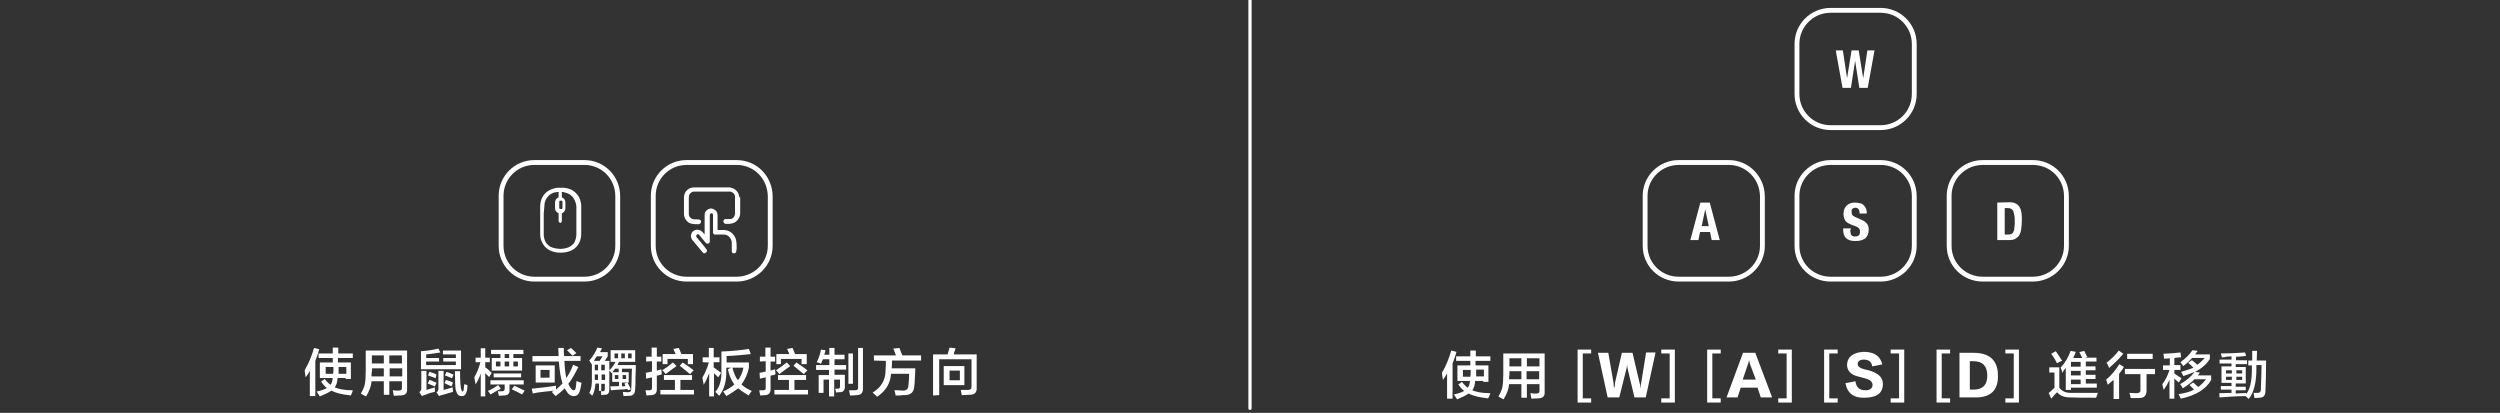 <?xml version="1.0" encoding="utf-8"?>
<!-- Generator: Adobe Illustrator 26.2.1, SVG Export Plug-In . SVG Version: 6.00 Build 0)  -->
<svg version="1.1" id="Layer_1" xmlns="http://www.w3.org/2000/svg" xmlns:xlink="http://www.w3.org/1999/xlink" x="0px" y="0px"
	 viewBox="0 0 773.8 127.8" style="enable-background:new 0 0 773.8 127.8;" xml:space="preserve">
<rect x="0" y="0" width="773.8" height="127.8" fill="#333333" stroke="none"/>
<style type="text/css">
	.st0{fill:none;stroke:#FFFFFF;stroke-width:1.5;stroke-miterlimit:10;}
	.st1{fill:#FFFFFF;}
	.st2{fill:none;stroke:#FFFFFF;stroke-linecap:round;}
</style>
<path class="st0" d="M180.9,50.3h-15.5c-5.7,0-10.3,4.6-10.3,10.3v15.5c0,5.7,4.6,10.3,10.3,10.3h15.5c5.7,0,10.3-4.6,10.3-10.3
	V60.7C191.2,54.9,186.6,50.3,180.9,50.3z"/>
<path class="st1" d="M179.8,62.8c-0.2-1.2-0.7-2.3-1.6-3.1c-0.8-0.8-1.8-1.3-3-1.5c-0.3,0-0.6-0.1-0.8-0.1H174h-1h-0.1
	c-0.9,0-1.8,0.3-2.7,0.7c-1.1,0.5-1.9,1.4-2.4,2.4c-0.4,0.8-0.6,1.7-0.6,2.7v8.5c0,0.8,0.1,1.5,0.4,2.2c0.5,1.3,1.4,2.3,2.6,2.9
	c0.9,0.4,1.9,0.7,2.9,0.7c0.2,0,0.3,0,0.5,0c1.2,0,2.3-0.2,3.3-0.7c1.1-0.5,1.9-1.4,2.4-2.4c0.4-0.8,0.6-1.7,0.6-2.7v-8.5
	C179.9,63.5,179.9,63.1,179.8,62.8 M168.5,63.8c0-0.9,0.2-1.8,0.8-2.6c0.5-0.8,1.3-1.3,2.2-1.6c0.5-0.1,0.9-0.2,1.4-0.2v1.7
	c-0.3,0.1-0.6,0.3-0.8,0.6s-0.3,0.6-0.3,0.9c0,0.6,0,1.3,0,1.9c0,0.3,0.1,0.7,0.3,0.9c0.2,0.2,0.5,0.5,0.8,0.6c0,0.5,0,1,0,1.5v0.8
	c0,0.1,0,0.2,0,0.2c0,0.1,0.1,0.2,0.1,0.2c0.1,0.1,0.1,0.1,0.2,0.2c0.1,0,0.2,0.1,0.2,0.1l0,0c0.1,0,0.2,0,0.2-0.1
	c0.1,0,0.2-0.1,0.2-0.2c0.1-0.1,0.1-0.1,0.1-0.2s0-0.2,0-0.2V66c0.3-0.1,0.6-0.3,0.8-0.6c0.2-0.3,0.3-0.6,0.3-0.9c0-0.7,0-1.3,0-1.9
	c0-0.3-0.1-0.7-0.3-0.9c-0.2-0.3-0.5-0.5-0.8-0.6v-1.7h0.1c0.3,0,0.6,0.1,0.9,0.2c0.9,0.2,1.7,0.6,2.3,1.3s0.9,1.5,1.1,2.3
	c0,0.3,0.1,0.6,0.1,0.8v8.5c0,0.8-0.2,1.6-0.5,2.3c-0.2,0.5-0.6,0.9-1,1.2c-0.4,0.3-0.9,0.6-1.4,0.7c-1.5,0.5-3.1,0.4-4.6-0.1
	c-0.7-0.2-1.2-0.7-1.7-1.2c-0.4-0.6-0.7-1.2-0.8-1.9c-0.1-0.3-0.1-0.6-0.1-1c0-2.2,0-4.3,0-6.5L168.5,63.8L168.5,63.8z M173.1,63.2
	v-0.6c0-0.1,0-0.1,0-0.2c0-0.1,0.1-0.1,0.1-0.2s0.1-0.1,0.2-0.1c0.1,0,0.1,0,0.2,0c0.1,0,0.1,0,0.2,0c0.1,0,0.1,0.1,0.2,0.1
	c0,0,0.1,0.1,0.1,0.2s0,0.1,0,0.2c0,0.5,0,1.1,0,1.6c0,0.1,0,0.1,0,0.2s-0.1,0.1-0.1,0.2s-0.1,0.1-0.2,0.1c-0.1,0-0.1,0-0.2,0
	c-0.1,0-0.1,0-0.2,0c-0.1,0-0.1-0.1-0.2-0.1c0-0.1-0.1-0.1-0.1-0.2s0-0.1,0-0.2V63.2L173.1,63.2z"/>
<path class="st0" d="M228,50.3h-15.5c-5.7,0-10.3,4.6-10.3,10.3v15.5c0,5.7,4.6,10.3,10.3,10.3H228c5.7,0,10.4-4.6,10.4-10.3V60.7
	C238.3,54.9,233.8,50.3,228,50.3z"/>
<path class="st1" d="M228,77.3v-0.8c0-0.6,0-1.2-0.1-1.8c-0.1-0.9-0.5-1.7-1.2-2.4s-1.5-1-2.4-1.1c-0.5,0-1,0-1.5,0h-0.7v-4.6
	c0-0.3-0.1-0.6-0.2-0.9c-0.1-0.3-0.3-0.5-0.6-0.7c-0.2-0.2-0.5-0.3-0.8-0.4s-0.6-0.1-0.9,0c-0.4,0.1-0.8,0.4-1.1,0.7
	c-0.3,0.4-0.4,0.8-0.4,1.3v6c-0.2-0.3-0.5-0.6-0.8-0.9c-0.2-0.2-0.5-0.4-0.8-0.5s-0.6-0.1-1-0.1c-0.3,0.1-0.6,0.2-0.9,0.4
	s-0.4,0.5-0.6,0.8c-0.1,0.3-0.2,0.7-0.1,1.1c0.1,0.4,0.2,0.7,0.5,1l3,3.6c0.1,0.1,0.1,0.2,0.2,0.2l0.1,0.1c0.1,0.1,0.1,0.1,0.2,0.1
	h0.2c0.1,0,0.1,0,0.2-0.1c0.1-0.1,0.2-0.1,0.3-0.2s0.1-0.2,0.2-0.3c0-0.1,0-0.2,0-0.4c0-0.1-0.1-0.2-0.2-0.3l-0.6-0.8
	c-0.8-1-1.6-1.9-2.4-2.9c-0.1-0.1-0.1-0.1-0.1-0.2s0-0.1,0-0.2s0-0.2,0.1-0.2c0-0.1,0.1-0.1,0.1-0.2c0.1-0.1,0.2-0.1,0.4-0.1
	c0.1,0,0.2,0,0.2,0.1c0.1,0,0.1,0.1,0.2,0.2l1.9,2.3c0.1,0.1,0.2,0.2,0.4,0.3c0.1,0,0.3,0,0.4,0c0.1-0.1,0.3-0.2,0.4-0.3
	c0.1-0.1,0.1-0.3,0.1-0.4v-7.1c0-0.4,0-0.7,0-1.1c0-0.1,0-0.2,0.1-0.2s0.1-0.1,0.1-0.2C220,66,220,66,220.1,66c0.1,0,0.1,0,0.2,0
	c0.1,0,0.4,0.1,0.4,0.6v5.2c0,0.1,0,0.2,0,0.3c0,0.1,0.1,0.2,0.2,0.3c0.1,0.1,0.2,0.2,0.3,0.2s0.2,0.1,0.4,0h0.8c0.6,0,1.2,0,1.7,0
	c0.6,0,1.2,0.3,1.6,0.7s0.7,1,0.8,1.6c0,0.7,0,1.4,0,2.1v0.6c0,0.2,0,0.3,0.1,0.5s0.2,0.3,0.4,0.3h0.1h0.2h0.1
	c0.2-0.1,0.3-0.2,0.4-0.3s0.1-0.3,0.1-0.5c0-0.1,0-0.1,0-0.2L228,77.3L228,77.3z"/>
<path class="st1" d="M228.8,60.8c-0.1-0.8-0.5-1.5-1.1-2s-1.4-0.8-2.1-0.8h-10.8c-0.8,0-1.6,0.3-2.2,0.9c-0.6,0.6-0.9,1.4-0.9,2.2
	c0,1.8,0,3.5,0,5.2c0,0.7,0.3,1.4,0.8,2s1.1,0.9,1.9,1c0.4,0.1,0.9,0.1,1.3,0.1h0.5c0.1,0,0.2,0,0.3-0.1c0.1,0,0.2-0.1,0.3-0.2
	s0.1-0.1,0.1-0.2s0.1-0.2,0.1-0.3c0-0.1,0-0.2-0.1-0.3c0-0.1-0.1-0.2-0.2-0.2c-0.1-0.1-0.4-0.2-0.6-0.2H215c-0.2,0-0.5-0.1-0.7-0.1
	c-0.2-0.1-0.4-0.2-0.6-0.4c-0.2-0.2-0.3-0.4-0.4-0.6c-0.1-0.2-0.1-0.4-0.1-0.7c0-1.7,0-3.3,0-5c0-0.2,0.1-0.5,0.1-0.7
	c0.1-0.2,0.2-0.4,0.4-0.6c0.2-0.2,0.4-0.3,0.6-0.4s0.4-0.1,0.7-0.1h10.7c0.2,0,0.5,0,0.7,0.1s0.4,0.2,0.6,0.4
	c0.2,0.2,0.3,0.3,0.4,0.6c0.1,0.2,0.1,0.4,0.1,0.7c0,1.4,0,2.7,0,4.1v0.9c0,0.3-0.1,0.6-0.2,0.8c-0.1,0.3-0.4,0.5-0.6,0.7
	c-0.3,0.2-0.6,0.2-0.9,0.2h-1.2c-0.2,0-0.4,0.1-0.5,0.2s-0.2,0.3-0.2,0.5c0,0.1,0,0.2,0.1,0.3c0,0.1,0.1,0.2,0.1,0.2
	c0.1,0.1,0.1,0.1,0.2,0.2c0.1,0,0.2,0.1,0.2,0.1h0.4c0.2,0,0.4,0,0.6,0c0.3,0,0.5,0,0.8-0.1c0.8-0.1,1.5-0.5,2-1.1s0.8-1.3,0.8-2.1
	c0-1.3,0-2.5,0-3.8v-1.1C228.8,61.1,228.8,61,228.8,60.8"/>
<path class="st0" d="M582.1,3.2h-15.5c-5.7,0-10.4,4.6-10.4,10.4v15.5c0,5.7,4.6,10.4,10.4,10.4h15.5c5.7,0,10.4-4.6,10.4-10.4V13.6
	C592.5,7.9,587.9,3.2,582.1,3.2z"/>
<path class="st1" d="M568.2,15.6l2.1,11.6h2.6l1.3-8.4l0,0l1.3,8.4h2.6l2.1-11.6H578l-1.3,8.6l0,0l-1.4-8.6h-2.2l-1.4,8.6l0,0
	l-1.3-8.6H568.2L568.2,15.6z"/>
<path class="st0" d="M535.1,50.3h-15.5c-5.7,0-10.4,4.6-10.4,10.3v15.5c0,5.7,4.6,10.3,10.4,10.3h15.5c5.7,0,10.4-4.6,10.4-10.3
	V60.7C545.4,54.9,540.8,50.3,535.1,50.3z"/>
<path class="st1" d="M528.9,70l-1.1-5.2l0,0l-1.1,5.2H528.9L528.9,70z M529.2,62.7l3.1,11.6h-2.5l-0.5-2.5h-3.1l-0.5,2.5h-2.5
	l3.1-11.6L529.2,62.7L529.2,62.7z"/>
<path class="st0" d="M582.1,50.3h-15.5c-5.7,0-10.4,4.6-10.4,10.3v15.5c0,5.7,4.6,10.3,10.4,10.3h15.5c5.7,0,10.4-4.6,10.4-10.3
	V60.7C592.5,54.9,587.9,50.3,582.1,50.3z"/>
<path class="st1" d="M572.9,70.7h-2.4v0.5c0,1.1,0.3,1.9,0.9,2.5c0.6,0.6,1.5,0.9,2.9,0.9s2.3-0.3,3-0.8c0.7-0.6,1.1-1.5,1.1-2.7
	c0-0.4,0-0.7-0.1-1s-0.2-0.6-0.4-0.8c-0.2-0.2-0.4-0.5-0.7-0.7s-0.6-0.4-1.1-0.6l-1.8-0.8c-0.5-0.2-0.8-0.4-1-0.7
	c-0.1-0.2-0.2-0.6-0.2-0.9c0-0.2,0-0.3,0-0.5s0.1-0.3,0.2-0.4c0.1-0.1,0.2-0.2,0.4-0.3c0.2-0.1,0.4-0.1,0.6-0.1c0.5,0,0.8,0.2,1,0.5
	s0.3,0.7,0.3,1.3h2.2v-0.3c0-0.6-0.1-1-0.3-1.4s-0.4-0.7-0.8-1c-0.3-0.3-0.7-0.5-1.1-0.5c-0.4-0.1-0.9-0.2-1.4-0.2
	c-1.1,0-2,0.3-2.6,0.9s-1,1.4-1,2.6c0,0.5,0.1,0.9,0.2,1.3c0.1,0.4,0.3,0.7,0.5,1c0.3,0.3,0.6,0.5,1,0.7s0.8,0.4,1.4,0.6
	c0.4,0.1,0.7,0.3,1,0.4s0.5,0.3,0.6,0.4s0.3,0.3,0.3,0.5c0.1,0.2,0.1,0.4,0.1,0.7c0,0.5-0.1,0.8-0.4,1.1c-0.3,0.2-0.6,0.3-1,0.3
	c-0.3,0-0.6,0-0.8-0.1s-0.4-0.2-0.5-0.4c-0.1-0.2-0.2-0.3-0.2-0.6c0-0.2-0.1-0.5-0.1-0.8L572.9,70.7L572.9,70.7z"/>
<path class="st0" d="M629.2,50.3h-15.5c-5.7,0-10.4,4.6-10.4,10.3v15.5c0,5.7,4.6,10.3,10.4,10.3h15.5c5.7,0,10.4-4.6,10.4-10.3
	V60.7C639.6,54.9,635,50.3,629.2,50.3z"/>
<path class="st1" d="M620.5,72.6v-8.2h1c0.5,0,0.8,0.1,1.1,0.3c0.3,0.2,0.5,0.4,0.6,0.8c0.1,0.3,0.2,0.7,0.3,1.2s0.1,1.1,0.1,1.7
	c0,0.8,0,1.5-0.1,2c0,0.5-0.1,1-0.3,1.3c-0.1,0.3-0.3,0.6-0.6,0.7s-0.6,0.2-1,0.2H620.5L620.5,72.6z M618.2,62.7v11.6h3.7
	c0.8,0,1.4-0.1,1.9-0.4s0.9-0.6,1.2-1.1s0.5-1.1,0.6-1.9s0.2-1.7,0.2-2.7c0-0.9,0-1.6-0.1-2.3c-0.1-0.7-0.3-1.3-0.6-1.8
	s-0.7-0.9-1.2-1.1c-0.5-0.3-1.2-0.4-2-0.4L618.2,62.7L618.2,62.7z"/>
<path class="st2" d="M386.9-0.4v126.8"/>
<g>
	<path class="st1" d="M95.9,122.6v-7.8c-0.4,0.7-0.8,1.4-1.3,2c0-0.3-0.1-0.8-0.2-1.3c0-0.4-0.1-0.7-0.1-0.9
		c1.3-2.2,2.2-4.5,2.9-6.9l1.6,0.4c-0.3,1.2-0.8,2.5-1.2,3.6v10.9C97.7,122.6,95.9,122.6,95.9,122.6z M108.6,122.4
		c-2.8-0.3-4.8-0.8-6-1.5c-0.9,0.6-2.1,1.2-3.6,1.8c-0.1-0.1-0.2-0.3-0.4-0.6c-0.2-0.4-0.5-0.7-0.6-0.9c1.4-0.3,2.5-0.7,3.2-1.1
		c-0.7-0.5-1.3-1.2-1.8-2l1.1-0.8c0.5,0.7,1.1,1.3,1.8,1.8c0.4-0.5,0.6-1.2,0.7-2.1H99v-4.8h4v-1.4h-4.4v-1.4h4.4v-1.8h1.7v1.8h4.5
		v1.4h-4.6v1.4h4v5.1H107V117h-2.5c-0.1,1.3-0.4,2.3-0.9,2.9c1.2,0.5,3,0.9,5.6,0.9C109.1,121.4,108.8,121.9,108.6,122.4z
		 M103.1,115.6c0,0,0-0.1,0-0.2s0.1-0.2,0.1-0.2v-1.6h-2.4v2.1h2.3V115.6z M104.8,115.3c0,0.1,0,0.2,0,0.4h2.4v-2.1h-2.4V115.3z"/>
	<path class="st1" d="M113.3,122.7c-0.2-0.1-0.4-0.2-0.8-0.4c-0.4-0.2-0.6-0.4-0.8-0.5c0.6-1,1-1.9,1.2-2.8s0.3-2.3,0.3-4.1v-6.4
		H126v11.9c0.1,1.4-0.6,2-2.1,2c-0.5,0-1.2,0.1-2,0.1c0-0.1-0.1-0.3-0.1-0.6c-0.1-0.5-0.2-0.8-0.2-1.1c0.2,0,0.5,0,0.9,0.1
		c0.4,0,0.6,0,0.8,0c0.8,0,1.1-0.2,1.1-0.8V118h-3.9v4.2h-1.7V118h-3.8C114.9,119.5,114.3,121.1,113.3,122.7z M115.1,114.8
		c0,0.2,0,0.5-0.1,0.9c0,0.3,0,0.6,0,0.8h3.8V114h-3.7C115.2,114,115.2,114.8,115.1,114.8z M115.1,110v2.5h3.7V110H115.1z
		 M124.4,110h-3.9v2.5h3.9V110z M120.6,114v2.5h3.9V114H120.6z"/>
	<path class="st1" d="M130.6,122.6l-0.8-1.2c0.4-0.4,0.6-0.7,0.6-1.1v-5.5h1.6v5.9l2.6-0.8v1.4c-1.1,0.2-2.1,0.5-2.9,0.9
		c-0.2,0-0.5,0.1-0.9,0.3C130.8,122.5,130.8,122.6,130.6,122.6z M137.2,111.9v-1.1h3.9v-1.1h-4v-1.2h5.6v5.8h-12.4v-5.6
		c1.9-0.1,3.7-0.4,5.4-0.8l0.6,1.2c-1.5,0.2-3,0.5-4.4,0.6v1.1h4v1.1h-4v1.1h9.2v-1.1H137.2z M134.6,119.6c-0.7-0.3-1.4-0.6-2.2-0.9
		l0.5-1.1c0.5,0.1,1.1,0.4,1.8,0.7c0.2,0.1,0.4,0.1,0.4,0.2L134.6,119.6z M134.8,117.1c-0.3-0.2-0.8-0.4-1.5-0.6
		c-0.3-0.1-0.6-0.2-0.8-0.3l0.4-1.1c0.3,0.1,0.7,0.2,1.3,0.4c0.4,0.2,0.7,0.3,0.9,0.4L134.8,117.1z M135.9,122.6l-0.8-1.2
		c0.4-0.2,0.6-0.6,0.6-1v-5.6h1.6v5.9l2.8-0.8l0.1,1.4c-0.1,0-0.4,0.1-0.7,0.2c-0.5,0.1-1.3,0.4-2.4,0.7
		C136.6,122.3,136.2,122.4,135.9,122.6z M139.8,119.6c-0.7-0.3-1.4-0.6-2.2-1l0.4-1c0.3,0.1,0.7,0.2,1.3,0.4
		c0.4,0.2,0.7,0.3,0.9,0.4L139.8,119.6z M139.9,117.1c-0.4-0.2-1.1-0.5-1.9-0.8c-0.1,0-0.2-0.1-0.3-0.1l0.5-1.1
		c0.2,0.1,0.6,0.2,1.1,0.4c0.5,0.2,0.8,0.4,1.1,0.4L139.9,117.1z M142.9,122.6c-0.9,0-1.4-0.5-1.7-1.5c-0.2-0.5-0.3-1.2-0.3-2.1
		c0-0.8-0.1-2.2-0.1-4.1h1.6c0,3.2,0.1,5.2,0.5,6c0.1,0.2,0.2,0.3,0.3,0.3s0.2-0.1,0.3-0.4c0-0.2,0.1-0.9,0.2-1.9
		c0.4,0.1,0.8,0.2,1,0.4c0,0.8-0.1,1.5-0.3,2C144.2,122.1,143.8,122.6,142.9,122.6z"/>
	<path class="st1" d="M147.2,112.1v-1.4h1.6v-2.9h1.4v2.9h1.4v1.4h-1.4v1.6c0.2,0.1,0.4,0.3,0.8,0.6c0.2,0.2,0.6,0.5,1.2,1.1
		l-0.8,1.3l-1.2-1.2v7.2h-1.4v-7.1c-0.4,1.2-0.9,2.3-1.6,3.4c0-0.2-0.1-0.6-0.2-1.1c-0.1-0.5-0.1-0.9-0.2-1.1
		c0.8-1.3,1.4-2.9,1.9-4.7C148.8,112.1,147.2,112.1,147.2,112.1z M151.8,122.1c-0.2-0.3-0.4-0.7-0.8-1.1c1-0.4,2-1,3.2-1.8l0.8,1.1
		c-0.2,0.2-0.6,0.4-1.1,0.6C153,121.4,152.3,121.8,151.8,122.1z M151.8,119v-1.3h10.3v1.3h-4.4v1.7c0.1,1.1-0.5,1.7-1.7,1.7
		c-0.3,0-0.9,0.1-1.6,0.1c-0.1-0.4-0.2-0.8-0.3-1.4c0.5,0,0.9,0,1.3,0c0.5,0,0.8-0.2,0.8-0.7V119H151.8z M152,109.6v-1.3h10v1.3
		h-3.1v1.2h2.7v3.9h-9.4v-3.9h2.7v-1.2H152z M152.8,116.8v-1.2h8.5v1.2H152.8z M153.5,111.9v1.5h1.4v-1.5H153.5z M156.2,109.6v1.2
		h1.4v-1.2H156.2z M156.2,111.9v1.5h1.4v-1.5H156.2z M161.6,122.1c-1.2-0.7-2.3-1.2-3.2-1.6l0.8-1.1c0.2,0.1,0.6,0.3,1.1,0.5
		c1,0.5,1.6,0.8,2.1,1L161.6,122.1z M160.3,111.9h-1.4v1.5h1.4V111.9z"/>
	<path class="st1" d="M164.8,111.7v-1.5h8.1c0-1-0.1-1.9-0.1-2.5h1.7c0,0.6,0,1.5,0.1,2.5h5.1v1.5h-5c0,0,0,0.1,0,0.2
		c0.1,2.1,0.3,3.8,0.6,5.1c0.8-1.2,1.5-2.5,2.1-4.1l1.6,0.7c-1.1,2.2-2.1,4-3.1,5.2c0.2,0.5,0.5,1,0.8,1.4s0.6,0.6,0.9,0.6
		c0.3,0,0.5-0.2,0.6-0.8c0.1-0.3,0.1-0.9,0.2-1.7c0-0.2,0.1-0.4,0.1-0.4s0.1,0,0.1,0.1c0.6,0.2,1,0.4,1.4,0.5
		c-0.2,1.3-0.4,2.2-0.6,2.7c-0.3,0.9-0.9,1.4-1.8,1.4c-1,0-1.8-0.6-2.5-1.9l-0.1-0.1c0-0.1-0.1-0.2-0.2-0.4
		c-0.8,0.8-1.8,1.6-2.8,2.4c-0.3-0.3-0.7-0.7-1.2-1.3l0.6-0.4c-0.6,0.1-1.4,0.2-2.6,0.3c-1.9,0.2-3.2,0.4-3.9,0.6l-0.3-1.5
		c2.2-0.2,4.7-0.5,7.5-0.9c0,0.2,0,0.4,0,0.8c0,0.2,0,0.3,0,0.4c0.7-0.6,1.4-1.3,2-1.9c-0.5-1.6-0.9-3.8-1.1-6.6c0-0.1,0-0.2,0-0.2
		h-8.2V111.7z M165.8,118.4v-5.3h5.9v5.3H165.8z M167.3,114.5v2.4h2.8v-2.4H167.3z M177.2,110.1c-0.1-0.1-0.3-0.3-0.6-0.6
		c-0.5-0.5-0.8-0.8-1.1-1.1l1.2-0.7c0.3,0.2,0.8,0.7,1.4,1.3c0.1,0.1,0.2,0.2,0.3,0.3L177.2,110.1z"/>
	<path class="st1" d="M189,112v-3.6h7.6v3.6h-5.2h0.2l-0.5,1h5.7c0,0.8,0,2.1-0.1,3.7c0,1.8,0,3-0.1,3.7c0,1.5-0.7,2.2-2,2.1
		c-0.3,0-0.8,0.1-1.6,0.1c-0.1-0.5-0.2-0.9-0.2-1.3c0.3,0,0.9,0.1,1.6,0.1c0.7,0,1-0.3,1-1.1c0-0.6,0.1-1.6,0.1-3.1
		c0-1.3,0.1-2.4,0.1-3.1h-3.1v1.1h2.1v3.2h-2.1v1.2l1.1-0.1l-0.3-0.8l0.9-0.3c0.2,0.3,0.4,0.8,0.8,1.5c0.1,0.3,0.2,0.5,0.3,0.6
		l-0.9,0.3l-0.2-0.4c-0.2,0-0.4,0-0.8,0.1c-1.9,0.1-3.4,0.2-4.3,0.3l-0.2-1.2l2.7-0.1v-1.3h-2.1v-2.9l-0.2,0.2
		c-0.2-0.3-0.4-0.6-0.7-0.8v5.9c0,1-0.4,1.6-1.4,1.6c0,0-0.2,0-0.4,0c-0.3,0-0.5,0.1-0.7,0.1L186,121h-0.6v-2.3h-1.1
		c-0.1,1.5-0.4,2.8-1,3.8c-0.3-0.3-0.6-0.6-0.9-0.9c0.6-0.9,0.9-2.6,0.8-4.9v-4.1l-0.1,0.2c0-0.1-0.1-0.3-0.3-0.6
		c-0.2-0.3-0.3-0.5-0.4-0.6c1-1.1,1.8-2.4,2.5-4l1.4,0.2c0,0.2-0.2,0.4-0.4,0.8c-0.1,0.2-0.1,0.3-0.2,0.4h2.4v1.3l-0.9,1.4h1.4v2.9
		c0.8-0.8,1.5-1.7,1.9-2.6L189,112L189,112z M186.5,110.3h-1.8c-0.3,0.4-0.6,0.9-0.9,1.4h1.8L186.5,110.3z M184.1,112.9v1.7h1v-1.7
		H184.1z M184.1,116.8v0.8h1v-1.7h-1V116.8z M187.2,112.9h-1.1v1.7h1.1V112.9z M186.2,115.9v1.7h1.1v-1.7H186.2z M186.6,121.1
		c0.4,0,0.6-0.2,0.6-0.6v-1.7h-1.1v2.3C186.1,121.1,186.6,121.1,186.6,121.1z M190.4,114.1c-0.1,0.1-0.2,0.3-0.4,0.5
		s-0.3,0.4-0.4,0.6h1.9v-1.1H190.4z M190.2,109.4v1.5h1.1v-1.5H190.2z M190.3,116.1v1.2h1.1v-1.2H190.3z M192.3,109.4v1.5h1.1v-1.5
		H192.3z M193.8,116.1h-1.1v1.2h1.1V116.1z M195.5,109.4h-1.1v1.5h1.1V109.4z"/>
	<path class="st1" d="M200,111.9v-1.5h1.7v-2.8h1.6v2.8h1.4v1.5h-1.4v2.8l1.4-0.4c0,0.2,0,0.6,0.1,1c0,0.3,0,0.5,0,0.6l-1.5,0.4v4.2
		c0,1.1-0.5,1.7-1.6,1.8c-0.5,0-1.1,0.1-1.6,0.1c-0.1-0.6-0.2-1.2-0.3-1.6c0.4,0,0.8,0,1.2,0c0.5,0,0.8-0.2,0.8-0.6v-3.4l-1.8,0.4
		l-0.1-1.8c0.6-0.1,1.3-0.3,1.9-0.4v-3.2L200,111.9L200,111.9z M205.5,117.6v-1.5h8.7v1.5h-3.6v3.1h4.2v1.4h-10.4v-1.4h4.5v-3.1
		H205.5z M206,115.8c-0.2-0.4-0.6-0.8-1-1.2c1.1-0.7,2.2-1.5,3.3-2.4l1.1,1.1C208.6,113.9,207.4,114.7,206,115.8z M205.1,112.7v-3.1
		h4c-0.1-0.2-0.2-0.6-0.5-1.2c-0.1-0.2-0.1-0.4-0.2-0.4l1.7-0.3c0.3,0.7,0.6,1.3,0.8,1.9h3.6v3.1h-1.6v-1.6h-6.3v1.6H205.1z
		 M213.6,115.8c-0.4-0.3-1.1-0.9-2.1-1.7c-0.5-0.4-0.9-0.7-1.1-0.9l0.9-1c1.2,0.8,2.4,1.6,3.4,2.4L213.6,115.8z"/>
	<path class="st1" d="M217.5,112.1v-1.5h1.9v-2.9h1.5v2.9h1.8v1.5h-1.8v1.6c0.2,0.1,0.4,0.3,0.8,0.6c0.7,0.5,1.2,0.9,1.5,1.1
		l-0.9,1.4l-1.3-1.3v7.2h-1.5v-7.2c-0.4,1.1-0.9,2.3-1.7,3.6c0-0.2-0.1-0.6-0.2-1.1c-0.1-0.5-0.1-0.9-0.2-1.1c0.8-1.4,1.5-2.9,2-4.7
		L217.5,112.1L217.5,112.1z M224.8,122.6c0-0.1-0.2-0.3-0.4-0.6c-0.2-0.4-0.4-0.6-0.6-0.8c1.5-0.7,2.6-1.4,3.5-2.2
		c-0.9-1.2-1.6-2.8-2-4.7l1-0.5h-1.5v0.8c0.1,3.3-0.6,5.9-2.2,7.9c-0.4-0.4-0.8-0.8-1.2-1.2c1.4-1.5,2-3.8,1.9-6.7v-5.8
		c3.1-0.1,5.9-0.4,8.5-0.8l0.6,1.6c-2.1,0.2-4.6,0.5-7.5,0.6v2h6.9v1.6c-0.4,2-1.2,3.7-2.3,5.2c0.9,0.8,1.9,1.5,3.2,2
		c-0.4,0.5-0.7,0.9-1,1.4c-1.3-0.8-2.4-1.5-3.2-2.2C227.2,121.1,226.1,121.9,224.8,122.6z M230.1,113.8h-3.4c0.4,1.7,1,3,1.7,3.9
		C229.1,116.8,229.8,115.5,230.1,113.8z"/>
	<path class="st1" d="M235.2,111.9v-1.5h1.7v-2.8h1.6v2.8h1.4v1.5h-1.4v2.8l1.4-0.4c0,0.2,0,0.6,0.1,1c0,0.3,0,0.5,0,0.6l-1.5,0.4
		v4.2c0,1.1-0.5,1.7-1.6,1.8c-0.5,0-1.1,0.1-1.6,0.1c-0.1-0.6-0.2-1.2-0.3-1.6c0.4,0,0.8,0,1.2,0c0.5,0,0.8-0.2,0.8-0.6v-3.4
		l-1.8,0.4l-0.1-1.8c0.6-0.1,1.3-0.3,1.9-0.4v-3.2L235.2,111.9L235.2,111.9z M240.8,117.6v-1.5h8.7v1.5h-3.6v3.1h4.2v1.4h-10.4v-1.4
		h4.5v-3.1H240.8z M241.2,115.8c-0.2-0.4-0.6-0.8-1-1.2c1.1-0.7,2.2-1.5,3.3-2.4l1.1,1.1C243.8,113.9,242.6,114.7,241.2,115.8z
		 M240.3,112.7v-3.1h4c-0.1-0.2-0.2-0.6-0.5-1.2c-0.1-0.2-0.1-0.4-0.2-0.4l1.7-0.3c0.3,0.7,0.6,1.3,0.8,1.9h3.6v3.1h-1.6v-1.6h-6.4
		v1.6H240.3z M248.8,115.8c-0.4-0.3-1.1-0.9-2.1-1.7c-0.5-0.4-0.9-0.7-1.1-0.9l0.9-1c1.2,0.8,2.4,1.6,3.4,2.4L248.8,115.8z"/>
	<path class="st1" d="M252.6,114.4V113h4.1v-1.8h-2c-0.2,0.4-0.4,0.9-0.6,1.4c-0.4-0.2-0.9-0.4-1.3-0.5c0.7-1.4,1.1-2.7,1.3-3.9
		l1.4,0.2c-0.1,0.5-0.2,1-0.4,1.4h1.6v-2.1h1.6v2.1h3.1v1.4h-3.1v1.8h3.6v1.4h-3.6v1.6h3.2v3.8c0,1-0.5,1.5-1.4,1.6
		c-0.1,0-0.2,0-0.5,0c-0.3,0-0.6,0.1-0.8,0.1c-0.1-0.4-0.2-0.8-0.3-1.2c0.2,0,0.5,0,0.9,0s0.6-0.2,0.6-0.6v-2.2h-1.8v5.2h-1.6v-5.2
		h-1.7v4.1h-1.5v-5.5h3.2v-1.6h-4V114.4z M262.6,118.8v-9.4h1.4v9.4H262.6z M263.1,122.4c-0.1-0.5-0.2-1.1-0.3-1.6
		c0.7,0,1.3,0,1.8,0c0.7,0,1-0.2,1-0.9v-12.2h1.5v12.5c0,1.4-0.6,2.1-1.9,2.1C264.5,122.4,263.9,122.4,263.1,122.4z"/>
	<path class="st1" d="M270.5,111.6V110h6.8c-0.2-0.7-0.5-1.4-0.8-2.1l1.9-0.2c0.2,0.6,0.5,1.4,0.9,2.3h5.8v1.6h-9
		c0,0.8,0,1.5-0.1,2.4h7.3c0,1-0.1,2.5-0.2,4.4c0,0.5-0.1,0.9-0.1,1.1c-0.1,1.9-1.1,2.8-3.1,2.8c-0.4,0-0.9,0-1.4,0.1
		c-0.5,0-1,0-1.3,0c0-0.3-0.1-0.8-0.3-1.4c0-0.1-0.1-0.2-0.1-0.2c0.3,0,0.7,0,1.2,0s1,0.1,1.3,0.1c1.2,0.1,1.9-0.5,1.9-1.8
		c0.1-1,0.2-2.1,0.2-3.4h-5.6c-0.2,2.9-1.6,5.3-4.3,7.1l-1.4-1.3c2.7-1.6,4-3.9,4-6.9c0.1-1.2,0.1-2.1,0.1-2.9L270.5,111.6
		L270.5,111.6z"/>
	<path class="st1" d="M288.8,122.4v-12.7h4.5c0.2-0.8,0.4-1.5,0.6-2.1l1.9,0.2c-0.1,0.2-0.2,0.6-0.4,1.1c-0.1,0.4-0.2,0.6-0.2,0.8
		h7.1v10.4c0.1,1.4-0.7,2.1-2.2,2.1l-2.4,0.1c0-0.1-0.1-0.3-0.1-0.5c-0.1-0.5-0.2-0.9-0.2-1.1c0.7,0,1.4,0,2.1,0
		c0.8,0,1.2-0.3,1.2-0.9v-8.6h-10v11.1L288.8,122.4L288.8,122.4z M292.1,119.2v-5.9h6.4v5.9H292.1z M293.9,114.7v3h3.2v-3H293.9z"/>
</g>
<g>
	<path class="st1" d="M447.9,123.4v-7.8c-0.4,0.7-0.8,1.4-1.3,2c0-0.3-0.1-0.8-0.2-1.3c0-0.4-0.1-0.7-0.1-0.9
		c1.3-2.2,2.2-4.5,2.9-6.9l1.6,0.4c-0.3,1.2-0.8,2.5-1.2,3.6v10.9C449.6,123.4,447.9,123.4,447.9,123.4z M460.6,123.3
		c-2.8-0.3-4.8-0.8-6-1.5c-0.9,0.6-2.1,1.2-3.6,1.8c-0.1-0.1-0.2-0.3-0.4-0.6c-0.2-0.4-0.5-0.7-0.6-0.9c1.4-0.3,2.5-0.7,3.2-1.1
		c-0.7-0.5-1.3-1.2-1.8-2l1.1-0.8c0.5,0.7,1.1,1.3,1.8,1.8c0.4-0.5,0.6-1.2,0.7-2.1h-3.9v-4.8h4v-1.4h-4.4v-1.4h4.4v-1.8h1.7v1.8
		h4.5v1.4h-4.6v1.4h4v5.1h-1.6v-0.3h-2.5c-0.1,1.3-0.4,2.3-0.9,2.9c1.2,0.5,3,0.9,5.6,0.9C461.1,122.3,460.9,122.8,460.6,123.3z
		 M455.1,116.5c0,0,0-0.1,0-0.2s0.1-0.2,0.1-0.2v-1.6h-2.4v2.1h2.3V116.5z M456.9,116.1c0,0.1,0,0.2,0,0.4h2.4v-2.1h-2.4V116.1z"/>
	<path class="st1" d="M465.4,123.6c-0.2-0.1-0.4-0.2-0.8-0.4c-0.4-0.2-0.6-0.4-0.8-0.5c0.6-1,1-1.9,1.2-2.8s0.3-2.3,0.3-4.1v-6.4
		h12.8v11.9c0.1,1.4-0.6,2-2.1,2c-0.5,0-1.2,0.1-2,0.1c0-0.1-0.1-0.3-0.1-0.6c-0.1-0.5-0.2-0.8-0.2-1.1c0.2,0,0.5,0,0.9,0.1
		c0.4,0,0.6,0,0.8,0c0.8,0,1.1-0.2,1.1-0.8v-2.1h-3.9v4.2h-1.7v-4.2h-3.8C467,120.4,466.4,121.9,465.4,123.6z M467.2,115.7
		c0,0.2,0,0.5-0.1,0.9c0,0.3,0,0.6,0,0.8h3.8v-2.5h-3.7L467.2,115.7L467.2,115.7z M467.2,110.9v2.5h3.7v-2.5H467.2z M476.5,110.9
		h-3.9v2.5h3.9V110.9z M472.5,114.9v2.5h3.9v-2.5H472.5z"/>
	<path class="st1" d="M492.5,124.6h-4.2v-16.4h4.2v1.2h-2.6v13.9h2.6V124.6z"/>
	<path class="st1" d="M512.4,109.2l-3,13.8h-3.5l-2.1-8.8c-0.1-0.5-0.2-1-0.2-1.6c0,0.7-0.1,1.2-0.2,1.6l-2.2,8.8h-3.6l-3-13.8h3.2
		l1.6,9.2c0,0.2,0.1,0.6,0.1,1.2c0-0.1,0,0,0.1,0.4h0.1c0.1-0.6,0.2-1.2,0.2-1.6l2.1-9.2h3.3l2.2,9.4c0,0,0,0.1,0.1,0.2
		c0.1,0.5,0.1,0.9,0.1,1.2h0.1c0-0.5,0.1-1,0.2-1.6l1.5-9.3h2.9V109.2z"/>
	<path class="st1" d="M514.2,123.3h2.6v-13.9h-2.6v-1.2h4.2v16.4h-4.2V123.3z"/>
	<path class="st1" d="M532.6,124.6h-4.2v-16.4h4.2v1.2H530v13.9h2.6V124.6z"/>
	<path class="st1" d="M548.5,123H545l-1-3h-5.2l-1,3h-3.4l5.1-13.8h3.8L548.5,123z M543.5,117.6l-1.8-4.8c-0.1-0.4-0.2-0.8-0.3-1.2
		h-0.1c0,0.3-0.1,0.8-0.3,1.2l-1.6,4.7h4.1V117.6z"/>
	<path class="st1" d="M550.4,123.3h2.6v-13.9h-2.6v-1.2h4.2v16.4h-4.2V123.3z"/>
	<path class="st1" d="M568.8,124.6h-4.2v-16.4h4.2v1.2h-2.6v13.9h2.6V124.6z"/>
	<path class="st1" d="M571.2,118.6l3.1-0.6c0.2,1.9,1.3,2.8,3.1,2.8c1.4,0,2.1-0.6,2.2-1.6c0-0.8-0.5-1.4-1.4-1.8
		c-1-0.3-1.9-0.6-2.8-0.8c-2.5-0.5-3.8-1.9-3.7-3.9c0.2-2.3,1.9-3.6,5.1-3.8c3.2,0,5.2,1.2,5.8,3.9l-3.1,0.6
		c-0.2-1.4-1.1-2.1-2.6-2.1c-1.2,0-1.9,0.5-1.9,1.3c-0.1,0.8,0.7,1.4,2.4,1.8c1.2,0.2,2.3,0.6,3.2,1.1c1.5,0.8,2.2,1.9,2.2,3.5
		c-0.1,2.7-1.9,4-5.4,4.1C573.9,123.3,571.8,121.8,571.2,118.6z"/>
	<path class="st1" d="M585.2,123.3h2.6v-13.9h-2.6v-1.2h4.2v16.4h-4.2V123.3z"/>
	<path class="st1" d="M603.6,124.6h-4.2v-16.4h4.2v1.2H601v13.9h2.6V124.6z"/>
	<path class="st1" d="M611,123h-4.5v-13.8h4.3c5,0,7.5,2.3,7.6,6.8C618.6,120.8,616.1,123.2,611,123z M610.8,111.8h-1.1v8.8h1.1
		c2.9,0,4.4-1.5,4.3-4.6C615,113.2,613.6,111.8,610.8,111.8z"/>
	<path class="st1" d="M620.7,123.3h2.6v-13.9h-2.6v-1.2h4.2v16.4h-4.2V123.3z"/>
	<path class="st1" d="M634.9,123.4l-0.8-1.8c0.4-0.2,0.9-0.7,1.6-1.4c0.1,0,0.1-0.1,0.2-0.1v-4.8h-1.6v-1.6h3.1v6.3
		c0.7,1,1.9,1.6,3.5,1.6c0.8,0,2.6,0,5.4,0c1.4,0,2.4,0,3.1,0l-0.1,0.1c-0.2,0.6-0.4,1-0.5,1.4c-3.8,0-6.6,0-8.2-0.1
		c-1.8,0-3-0.6-3.9-1.6C636.2,121.9,635.6,122.5,634.9,123.4z M636.7,112.4c-0.1-0.1-0.2-0.3-0.3-0.5c-0.4-0.8-0.9-1.6-1.5-2.4
		l1.4-0.8c0.3,0.5,0.8,1.1,1.4,2.1c0.2,0.4,0.4,0.6,0.6,0.8L636.7,112.4z M638.4,115.4c-0.2-0.6-0.4-1.2-0.6-1.6
		c1.4-1.5,2.4-3.2,3.1-5.2l1.6,0.3c-0.2,0.7-0.5,1.3-0.8,1.9h2.8c-0.2-0.4-0.5-1-0.9-1.8l1.5-0.4c0.1,0.2,0.2,0.4,0.4,0.8
		c0.2,0.5,0.4,0.9,0.6,1.1l-0.8,0.2h3.6v1.2h-3.3v1.5h3v1.2h-3v1.4h3v1.3h-3v1.4h3.4v1.3h-8v0.7h-1.6v-6.8c-0.1,0.2-0.4,0.5-0.7,0.8
		C638.6,115.2,638.5,115.3,638.4,115.4z M641,112v1.5h3V112H641z M641,114.8v1.4h3v-1.4H641z M641,117.5v1.4h3v-1.4H641z"/>
	<path class="st1" d="M652.4,119.1c-0.1-0.3-0.2-0.7-0.4-1.2c0-0.2-0.1-0.3-0.1-0.4c1.5-1.2,2.8-2.8,4.1-4.8l1.4,0.9
		c-0.3,0.5-0.8,1.2-1.4,2l-0.1,0.1v7.8h-1.7v-5.9C653.5,118.1,653,118.6,652.4,119.1z M652.8,113.9c-0.3-0.8-0.5-1.3-0.8-1.6
		c1.5-1.2,2.8-2.4,3.8-3.8l1.4,1C655.7,111.3,654.2,112.7,652.8,113.9z M657.7,115.8v-1.6h9.3v1.6h-2.6v5.1c0,1.5-0.7,2.3-2.3,2.3
		c-1,0-1.9,0-2.6,0c-0.1-0.5-0.2-1-0.4-1.6c0.5,0,1.2,0.1,2.2,0.1c0.9,0,1.3-0.4,1.2-1.1v-4.8H657.7z M658.4,111.1v-1.6h7.9v1.6
		H658.4z"/>
	<path class="st1" d="M669.5,114.6v-1.5h2.1v-2.2c-0.5,0.1-1.1,0.1-1.8,0.1c0-0.7-0.1-1.2-0.2-1.5c1.9-0.1,3.7-0.2,5.3-0.4l0.2,1.5
		c-0.7,0-1.4,0.1-2.1,0.2v2.2h1.9v1.5H673v1.1c0.5,0.3,1.1,0.8,2.1,1.4c0,0,0,0,0.1,0.1l-0.8,1.3c-0.5-0.4-0.9-0.8-1.4-1.2v6.2h-1.5
		v-5.9c-0.5,1.2-1.1,2.2-1.8,3.2c0-0.2-0.1-0.4-0.2-0.8c-0.1-0.5-0.2-0.8-0.2-1c1-1.3,1.7-2.8,2.2-4.4h-2V114.6z M675.8,113.3
		c-0.1-0.1-0.2-0.2-0.3-0.4c-0.2-0.3-0.5-0.5-0.6-0.8c1.5-1.1,2.8-2.3,3.7-3.7l1.6,0.2c-0.1,0.2-0.2,0.4-0.5,0.7
		c-0.1,0.2-0.2,0.4-0.3,0.4h4.6v1.4c-1.1,1.7-2.6,3-4.6,4l1.5,0.2c0,0.1-0.1,0.2-0.2,0.3c0,0.1-0.2,0.3-0.4,0.6h4.1v1.4
		c-1.6,2.9-4.8,4.8-9.4,5.8c0-0.1-0.1-0.2-0.2-0.4c0-0.1-0.2-0.5-0.5-1c2.1-0.3,3.7-0.8,4.8-1.4c-0.5-0.5-0.9-1-1.4-1.4l1.1-0.8
		c0,0,0.1,0.1,0.2,0.1c0.4,0.4,0.9,0.8,1.4,1.3c0.9-0.7,1.7-1.5,2.4-2.4h-3.6c-0.8,0.9-2,1.8-3.6,2.8c-0.2-0.5-0.5-0.9-0.8-1.3
		c1.8-1,3.3-2.2,4.5-3.8c-1,0.4-2.2,0.9-3.5,1.3c0,0-0.1-0.1-0.1-0.2c-0.2-0.5-0.5-0.9-0.6-1.1c1.7-0.5,3-0.9,3.8-1.3
		c-0.2-0.2-0.4-0.4-0.8-0.8c-0.3-0.3-0.6-0.5-0.8-0.7l1.1-0.8c0,0,0.1,0.1,0.2,0.1c0.5,0.4,1,0.8,1.5,1.3c0.9-0.6,1.6-1.3,2.3-2.1
		h-3.9C677.4,112,676.6,112.7,675.8,113.3z"/>
	<path class="st1" d="M687.7,110.6c0-0.1,0-0.2-0.1-0.4c-0.1-0.3-0.1-0.6-0.2-0.8c2.2,0,4.8-0.1,7.5-0.3l0.3,1.1
		c-0.3,0-0.7,0-1.2,0.1c-0.9,0.1-1.5,0.1-1.9,0.1v1.1h3.4v1.2H692v0.9h3.1v5.1H692v1h3.1v1.1H692v1c0.4,0,0.9,0,1.6-0.1
		c0.8,0,1.3,0,1.6-0.1v0.4c1.2-1.4,1.8-3.9,1.8-7.6v-1.3h-1.1v-1.5h1.2v-3h1.5l-0.1,3h2.9c0,3.9-0.1,7.1-0.2,9.4
		c0,1.4-0.6,2.1-1.8,2.1c-0.3,0-0.9,0.1-1.6,0.1c0-0.2-0.1-0.4-0.1-0.8c-0.1-0.4-0.1-0.6-0.2-0.8c0.5,0,0.9,0,1.3,0
		c0.7,0,1-0.4,1-1.1c0-0.1,0-0.2,0-0.5c0.1-3.2,0.2-5.5,0.2-7h-1.6c0,0.4,0,0.8,0,1.2c0,4.2-0.8,7.4-2.4,9.3
		c-0.3-0.3-0.6-0.6-0.9-0.9c-2.5,0-5.2,0.2-8.1,0.4l-0.1-1.3l3.8-0.1v-1h-3.3v-1.1h3.3v-1h-3.1v-5.1h3.1v-0.9H687v-1.2h3.7v-1
		c-0.3,0-0.9,0.1-1.6,0.1C688.6,110.6,688.1,110.6,687.7,110.6z M689,114.6v1h1.8v-1H689z M689,116.6v1h1.8v-1H689z M694,114.6h-1.8
		v1h1.8V114.6z M692.2,116.6v1h1.8v-1H692.2z"/>
</g>
</svg>
